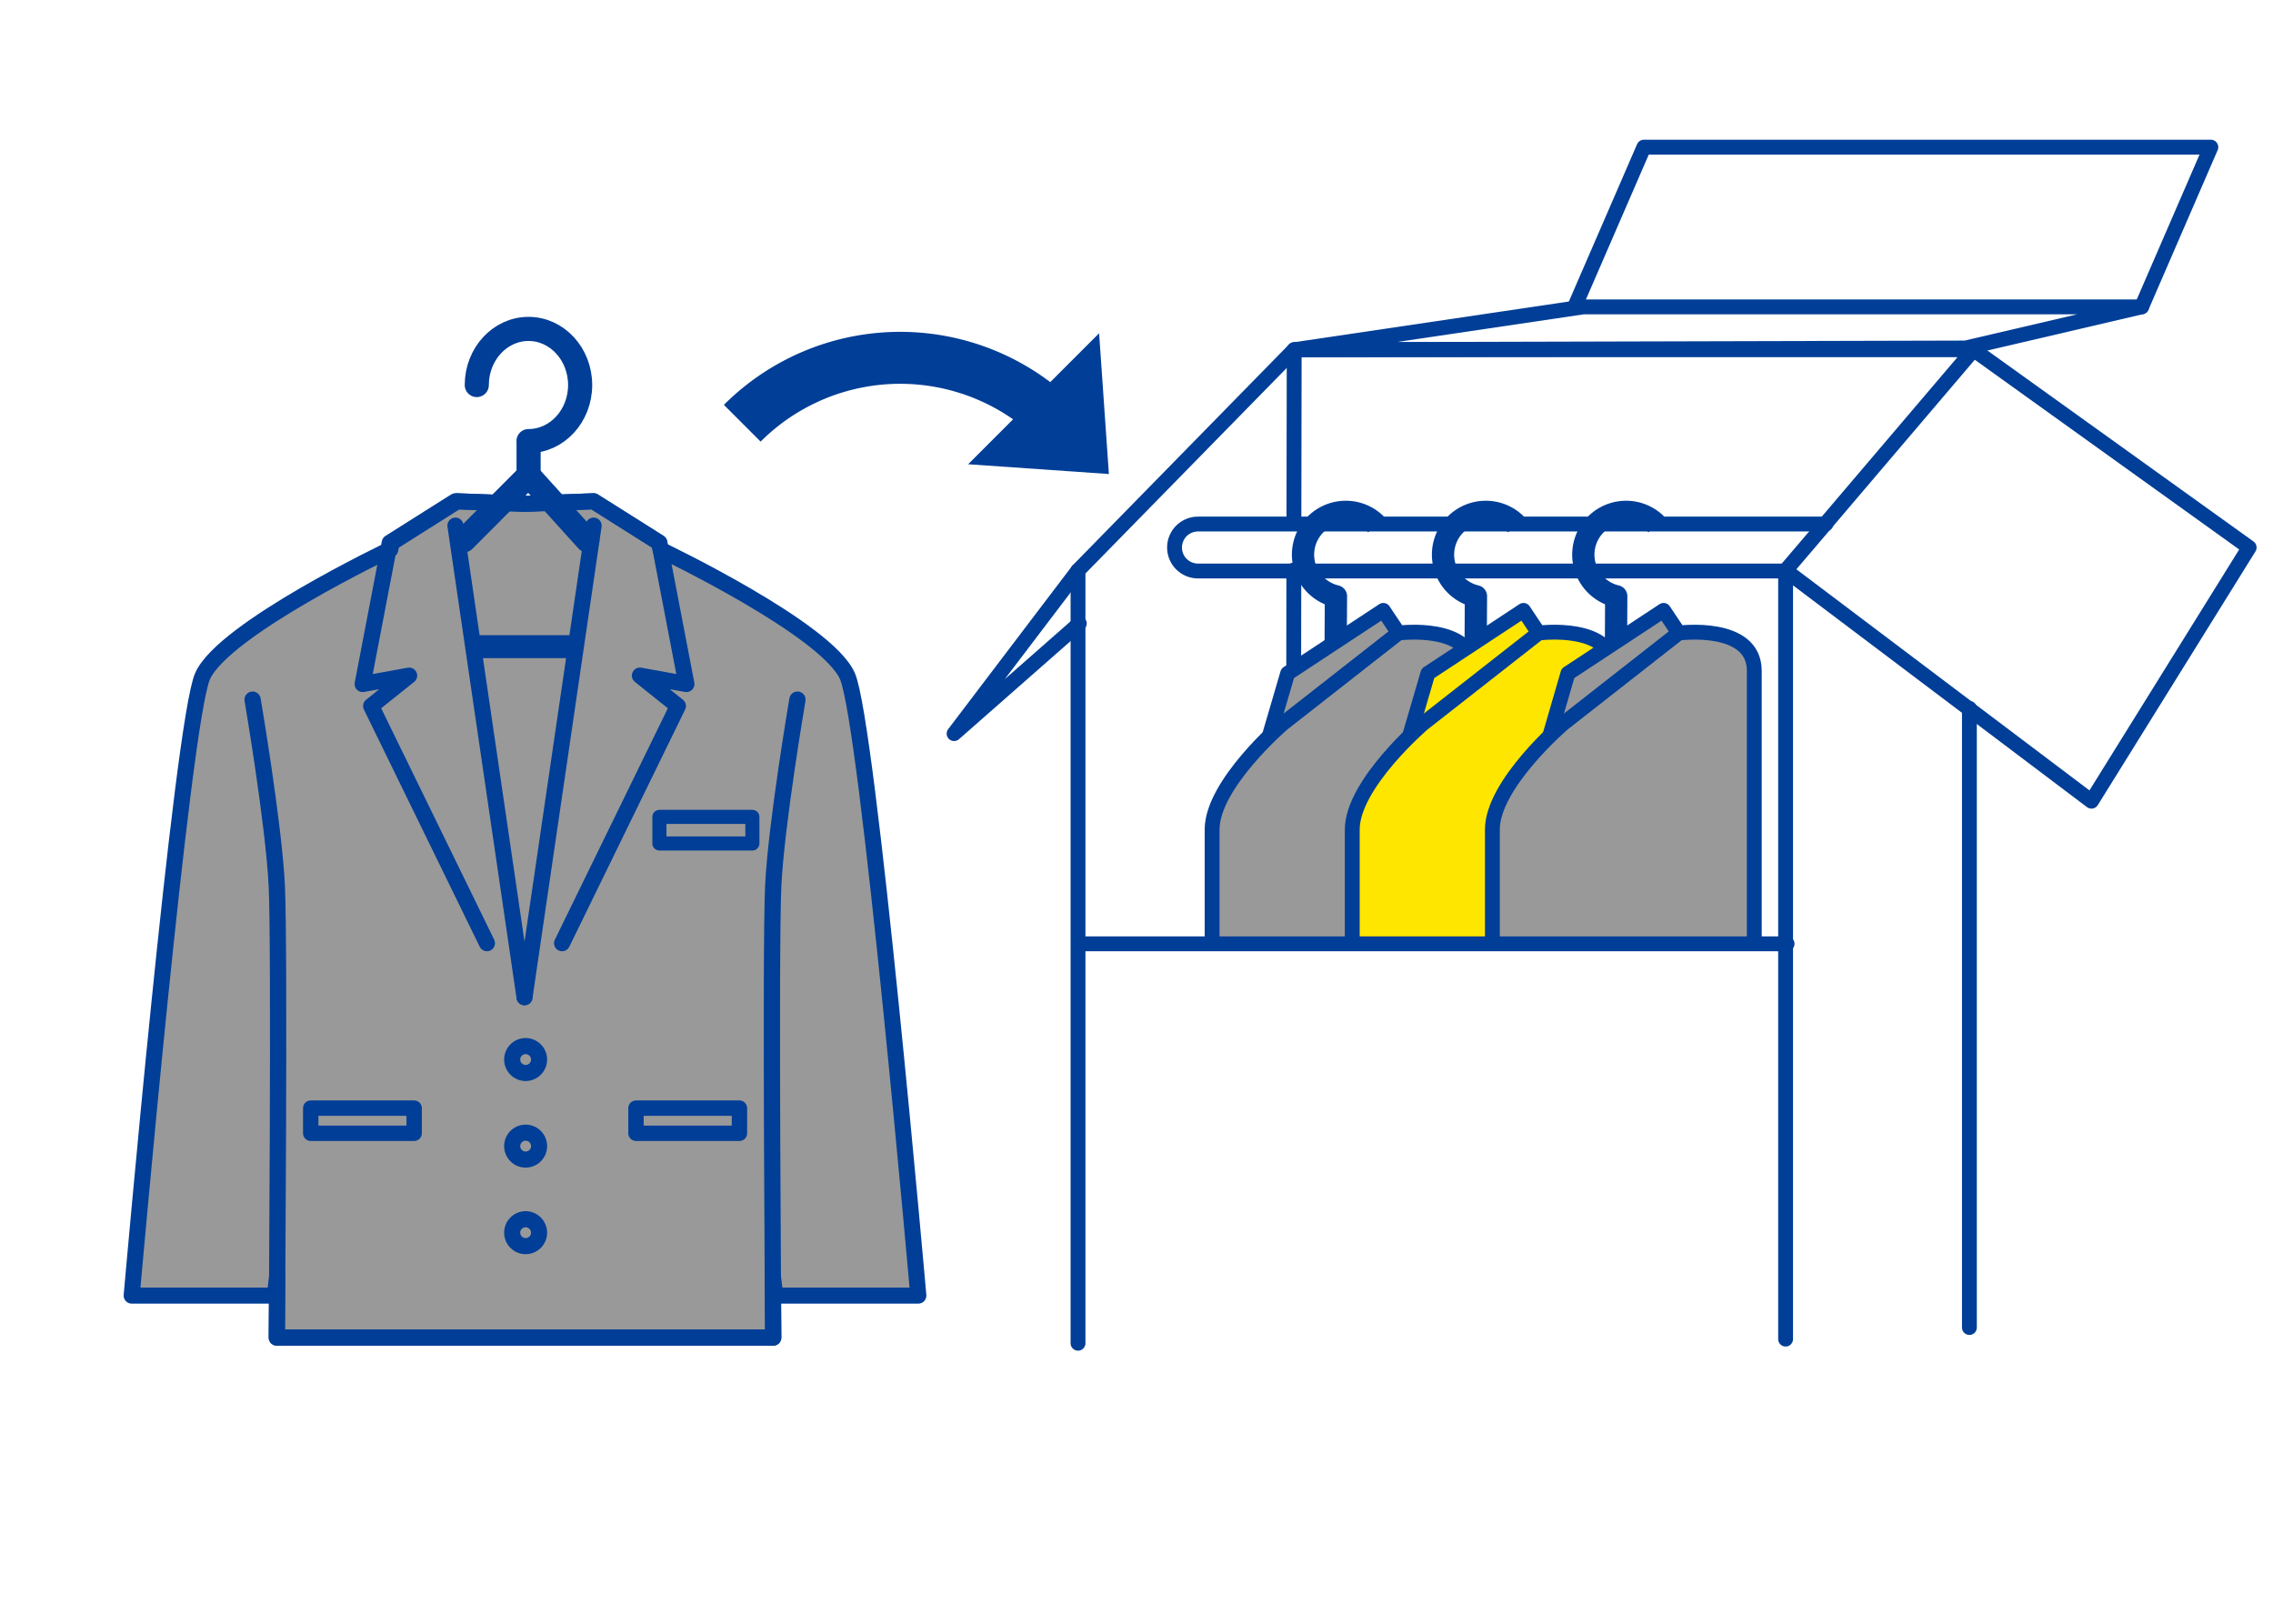 <svg xmlns="http://www.w3.org/2000/svg" width="320" height="228.571" viewBox="0 0 320 228.571">
  <g id="hanger_box" transform="translate(160 114.286)">
    <g id="グループ_88606" data-name="グループ 88606" transform="translate(-160 -114.286)">
      <g id="グループ_88598" data-name="グループ 88598">
        <rect id="長方形_67119" data-name="長方形 67119" width="320" height="228.571" fill="none"/>
      </g>
      <g id="グループ_88602" data-name="グループ 88602" transform="translate(134.319 20.714)">
        <path id="パス_283350" data-name="パス 283350" d="M280.611,80.573l-5.661,6.636v108.2" transform="translate(-157.886 -27.62)" fill="none" stroke="#003e97" stroke-linecap="round" stroke-linejoin="round" stroke-width="2.09"/>
        <path id="パス_283351" data-name="パス 283351" d="M165.994,193.7V84.918l30.435-31.073h95.643l-20.8,24.437" transform="translate(-148.547 -25.329)" fill="none" stroke="#003e97" stroke-linecap="round" stroke-linejoin="round" stroke-width="2.09"/>
        <line id="線_4021" data-name="線 4021" x1="0.073" y2="51.842" transform="translate(47.759 59.528)" fill="none" stroke="#003e97" stroke-linecap="round" stroke-linejoin="round" stroke-width="2.09"/>
        <line id="線_4022" data-name="線 4022" y1="24.485" x2="0.04" transform="translate(47.842 28.516)" fill="none" stroke="#003e97" stroke-linecap="round" stroke-linejoin="round" stroke-width="2.09"/>
        <path id="パス_283352" data-name="パス 283352" d="M301.411,53.845l38.8,27.84-22.2,35.715L274.949,84.918" transform="translate(-157.886 -25.329)" fill="none" stroke="#003e97" stroke-linecap="round" stroke-linejoin="round" stroke-width="2.09"/>
        <path id="パス_283353" data-name="パス 283353" d="M272.545,80.686H184.161a3.3,3.3,0,1,0,0,6.608h82.5" transform="translate(-149.82 -27.63)" fill="none" stroke="#003e97" stroke-linecap="round" stroke-linejoin="round" stroke-width="2.09"/>
        <line id="線_4023" data-name="線 4023" y2="87.161" transform="translate(142.939 78.997)" fill="none" stroke="#003e97" stroke-linecap="round" stroke-linejoin="round" stroke-width="2.09"/>
        <path id="パス_283354" data-name="パス 283354" d="M199.282,53.279l40.733-6.033h78.572L293.8,53.036Z" transform="translate(-151.4 -24.763)" fill="none" stroke="#003e97" stroke-linecap="round" stroke-linejoin="round" stroke-width="2.09"/>
        <path id="パス_283355" data-name="パス 283355" d="M242.463,45.139l9.752-22.483h79.818l-9.746,22.483" transform="translate(-155.101 -22.656)" fill="none" stroke="#003e97" stroke-linecap="round" stroke-linejoin="round" stroke-width="2.09"/>
        <path id="パス_283356" data-name="パス 283356" d="M164.358,87.831,146.911,110.8,164.54,95.3" transform="translate(-146.911 -28.242)" fill="none" stroke="#003e97" stroke-linecap="round" stroke-linejoin="round" stroke-width="2.09"/>
        <g id="グループ_88599" data-name="グループ 88599" transform="translate(36.326 51.342)">
          <path id="パス_283357" data-name="パス 283357" d="M205.239,97.193l.037-6.5a6.022,6.022,0,1,1,5.648-10.116" transform="translate(-187.842 -78.811)" fill="none" stroke="#003e97" stroke-linejoin="round" stroke-width="3.134"/>
          <path id="パス_283358" data-name="パス 283358" d="M213.642,97.167l-2.132-3.189-13.467,8.863-2.49,8.505" transform="translate(-187.407 -80.111)" fill="#999" stroke="#003e97" stroke-linecap="round" stroke-linejoin="round" stroke-width="2.09"/>
          <path id="パス_283359" data-name="パス 283359" d="M186.643,141.761V125.109c0-6.381,9.93-14.888,9.93-14.888l16.305-12.766s10.608-1.413,10.608,5.317V140.7" transform="translate(-186.643 -80.398)" fill="#999" stroke="#003e97" stroke-linejoin="round" stroke-width="2.09"/>
        </g>
        <g id="グループ_88600" data-name="グループ 88600" transform="translate(56.058 51.342)">
          <path id="パス_283360" data-name="パス 283360" d="M226.8,97.193l.036-6.5a6.022,6.022,0,1,1,5.648-10.116" transform="translate(-209.425 -78.811)" fill="none" stroke="#003e97" stroke-linejoin="round" stroke-width="3.134"/>
          <path id="パス_283361" data-name="パス 283361" d="M235.221,97.167l-2.128-3.189-13.454,8.863-2.49,8.505" transform="translate(-208.99 -80.111)" fill="#ffe600" stroke="#003e97" stroke-linecap="round" stroke-linejoin="round" stroke-width="2.09"/>
          <path id="パス_283362" data-name="パス 283362" d="M208.225,141.761V125.109c0-6.381,9.936-14.888,9.936-14.888l16.3-12.766s10.623-1.413,10.623,5.317V140.7" transform="translate(-208.225 -80.398)" fill="#ffe600" stroke="#003e97" stroke-linejoin="round" stroke-width="2.09"/>
        </g>
        <g id="グループ_88601" data-name="グループ 88601" transform="translate(75.786 51.342)">
          <path id="パス_283363" data-name="パス 283363" d="M248.4,97.193l.035-6.5a6.022,6.022,0,1,1,5.648-10.116" transform="translate(-231.001 -78.811)" fill="none" stroke="#003e97" stroke-linejoin="round" stroke-width="3.134"/>
          <path id="パス_283364" data-name="パス 283364" d="M256.8,97.167l-2.131-3.189L241.2,102.842l-2.473,8.505" transform="translate(-230.567 -80.111)" fill="#999" stroke="#003e97" stroke-linecap="round" stroke-linejoin="round" stroke-width="2.09"/>
          <path id="パス_283365" data-name="パス 283365" d="M229.8,141.761V125.109c0-6.381,9.934-14.888,9.934-14.888l16.3-12.766s10.637-1.413,10.637,5.317V140.7" transform="translate(-229.802 -80.398)" fill="#999" stroke="#003e97" stroke-linejoin="round" stroke-width="2.09"/>
        </g>
        <line id="線_4024" data-name="線 4024" x2="99.569" transform="translate(17.702 112.142)" fill="none" stroke="#003e97" stroke-linecap="round" stroke-linejoin="round" stroke-width="2.09"/>
      </g>
      <g id="グループ_88603" data-name="グループ 88603" transform="translate(104.498 46.91)">
        <path id="パス_283366" data-name="パス 283366" d="M158.756,64.3a31.439,31.439,0,0,0-44.461,0" transform="translate(-114.295 -51.632)" fill="none" stroke="#003e97" stroke-width="7.314"/>
        <path id="パス_283367" data-name="パス 283367" d="M168.89,71.126l-1.377-19.817-18.44,18.44Z" transform="translate(-117.276 -51.308)" fill="#003e97"/>
      </g>
      <g id="グループ_88605" data-name="グループ 88605" transform="translate(18.539 46.304)">
        <path id="パス_283368" data-name="パス 283368" d="M131.022,188.993s-7.067-80.542-9.978-87.193-26.3-17.789-26.3-17.789l-.188-1-9.247-5.833-9.6.353.029.008h0l-.029-.008L66.1,77.179l-9.233,5.833-.181.945S33.165,95.149,30.255,101.8s-9.978,87.193-9.978,87.193H40.425l.339-2.738c-.034,5.244-.059,8.65-.059,8.65H110.6s-.027-3.406-.061-8.65l.346,2.738Z" transform="translate(-20.277 -52.919)" fill="#999" stroke="#003e97" stroke-linecap="round" stroke-linejoin="round" stroke-width="2.263"/>
        <path id="パス_283369" data-name="パス 283369" d="M71.424,82.336,80.54,73.19l8.273,9.146" transform="translate(-24.661 -52.577)" fill="none" stroke="#003e97" stroke-linecap="round" stroke-linejoin="round" stroke-width="3.395"/>
        <g id="グループ_88604" data-name="グループ 88604" transform="translate(17.021 24.26)">
          <line id="線_4025" data-name="線 4025" y1="66.383" x2="9.727" transform="translate(38.283 3.427)" fill="none" stroke="#003e97" stroke-linecap="round" stroke-linejoin="round" stroke-width="2.263"/>
          <line id="線_4026" data-name="線 4026" x1="9.727" y1="66.383" transform="translate(28.556 3.427)" fill="none" stroke="#003e97" stroke-linecap="round" stroke-linejoin="round" stroke-width="2.263"/>
          <path id="パス_283370" data-name="パス 283370" d="M78.5,77.531l-9.6-.353-9.245,5.833L55.84,102.907l6.547-1.188L57.035,106,73.34,139.389" transform="translate(-40.346 -77.179)" fill="none" stroke="#003e97" stroke-linecap="round" stroke-linejoin="round" stroke-width="2.263"/>
          <path id="パス_283371" data-name="パス 283371" d="M80.906,77.531l9.6-.353,9.245,5.833,3.818,19.895-6.547-1.188L102.372,106,86.067,139.389" transform="translate(-42.495 -77.179)" fill="none" stroke="#003e97" stroke-linecap="round" stroke-linejoin="round" stroke-width="2.263"/>
          <path id="パス_283372" data-name="パス 283372" d="M38.894,107.719s2.982,17.474,3.407,26.205,0,63.6,0,63.6h69.891s-.422-54.865,0-63.6,3.409-26.205,3.409-26.205" transform="translate(-38.894 -79.797)" fill="none" stroke="#003e97" stroke-linecap="round" stroke-linejoin="round" stroke-width="2.289"/>
          <path id="パス_283373" data-name="パス 283373" d="M82.652,162.962a1.892,1.892,0,1,1-1.892-1.9A1.9,1.9,0,0,1,82.652,162.962Z" transform="translate(-42.32 -84.369)" fill="none" stroke="#003e97" stroke-linecap="round" stroke-linejoin="round" stroke-width="2.263"/>
          <path id="パス_283374" data-name="パス 283374" d="M82.652,176.285a1.892,1.892,0,1,1-1.892-1.892A1.895,1.895,0,0,1,82.652,176.285Z" transform="translate(-42.32 -85.512)" fill="none" stroke="#003e97" stroke-linecap="round" stroke-linejoin="round" stroke-width="2.263"/>
          <path id="パス_283375" data-name="パス 283375" d="M82.652,189.607a1.892,1.892,0,1,1-1.892-1.887A1.9,1.9,0,0,1,82.652,189.607Z" transform="translate(-42.32 -86.654)" fill="none" stroke="#003e97" stroke-linecap="round" stroke-linejoin="round" stroke-width="2.263"/>
          <rect id="長方形_67120" data-name="長方形 67120" width="13.089" height="3.742" transform="translate(57.274 44.429)" fill="none" stroke="#003e97" stroke-linecap="round" stroke-linejoin="round" stroke-width="1.984"/>
          <line id="線_4027" data-name="線 4027" x2="12.786" transform="translate(32.043 20.465)" fill="none" stroke="#003e97" stroke-linecap="round" stroke-linejoin="round" stroke-width="3.229"/>
        </g>
        <path id="パス_283376" data-name="パス 283376" d="M73.417,58.542c0-4.357,3.265-7.9,7.281-7.9s7.269,3.539,7.269,7.9-3.259,7.891-7.269,7.891l.012.01v4.815" transform="translate(-24.832 -50.645)" fill="none" stroke="#003e97" stroke-linecap="round" stroke-linejoin="round" stroke-width="3.395"/>
        <rect id="長方形_67121" data-name="長方形 67121" width="14.564" height="3.541" transform="translate(70.997 109.687)" fill="none" stroke="#003e97" stroke-linecap="round" stroke-linejoin="round" stroke-width="2.163"/>
        <rect id="長方形_67122" data-name="長方形 67122" width="14.563" height="3.541" transform="translate(25.205 109.687)" fill="none" stroke="#003e97" stroke-linecap="round" stroke-linejoin="round" stroke-width="2.163"/>
      </g>
    </g>
  </g>
</svg>

